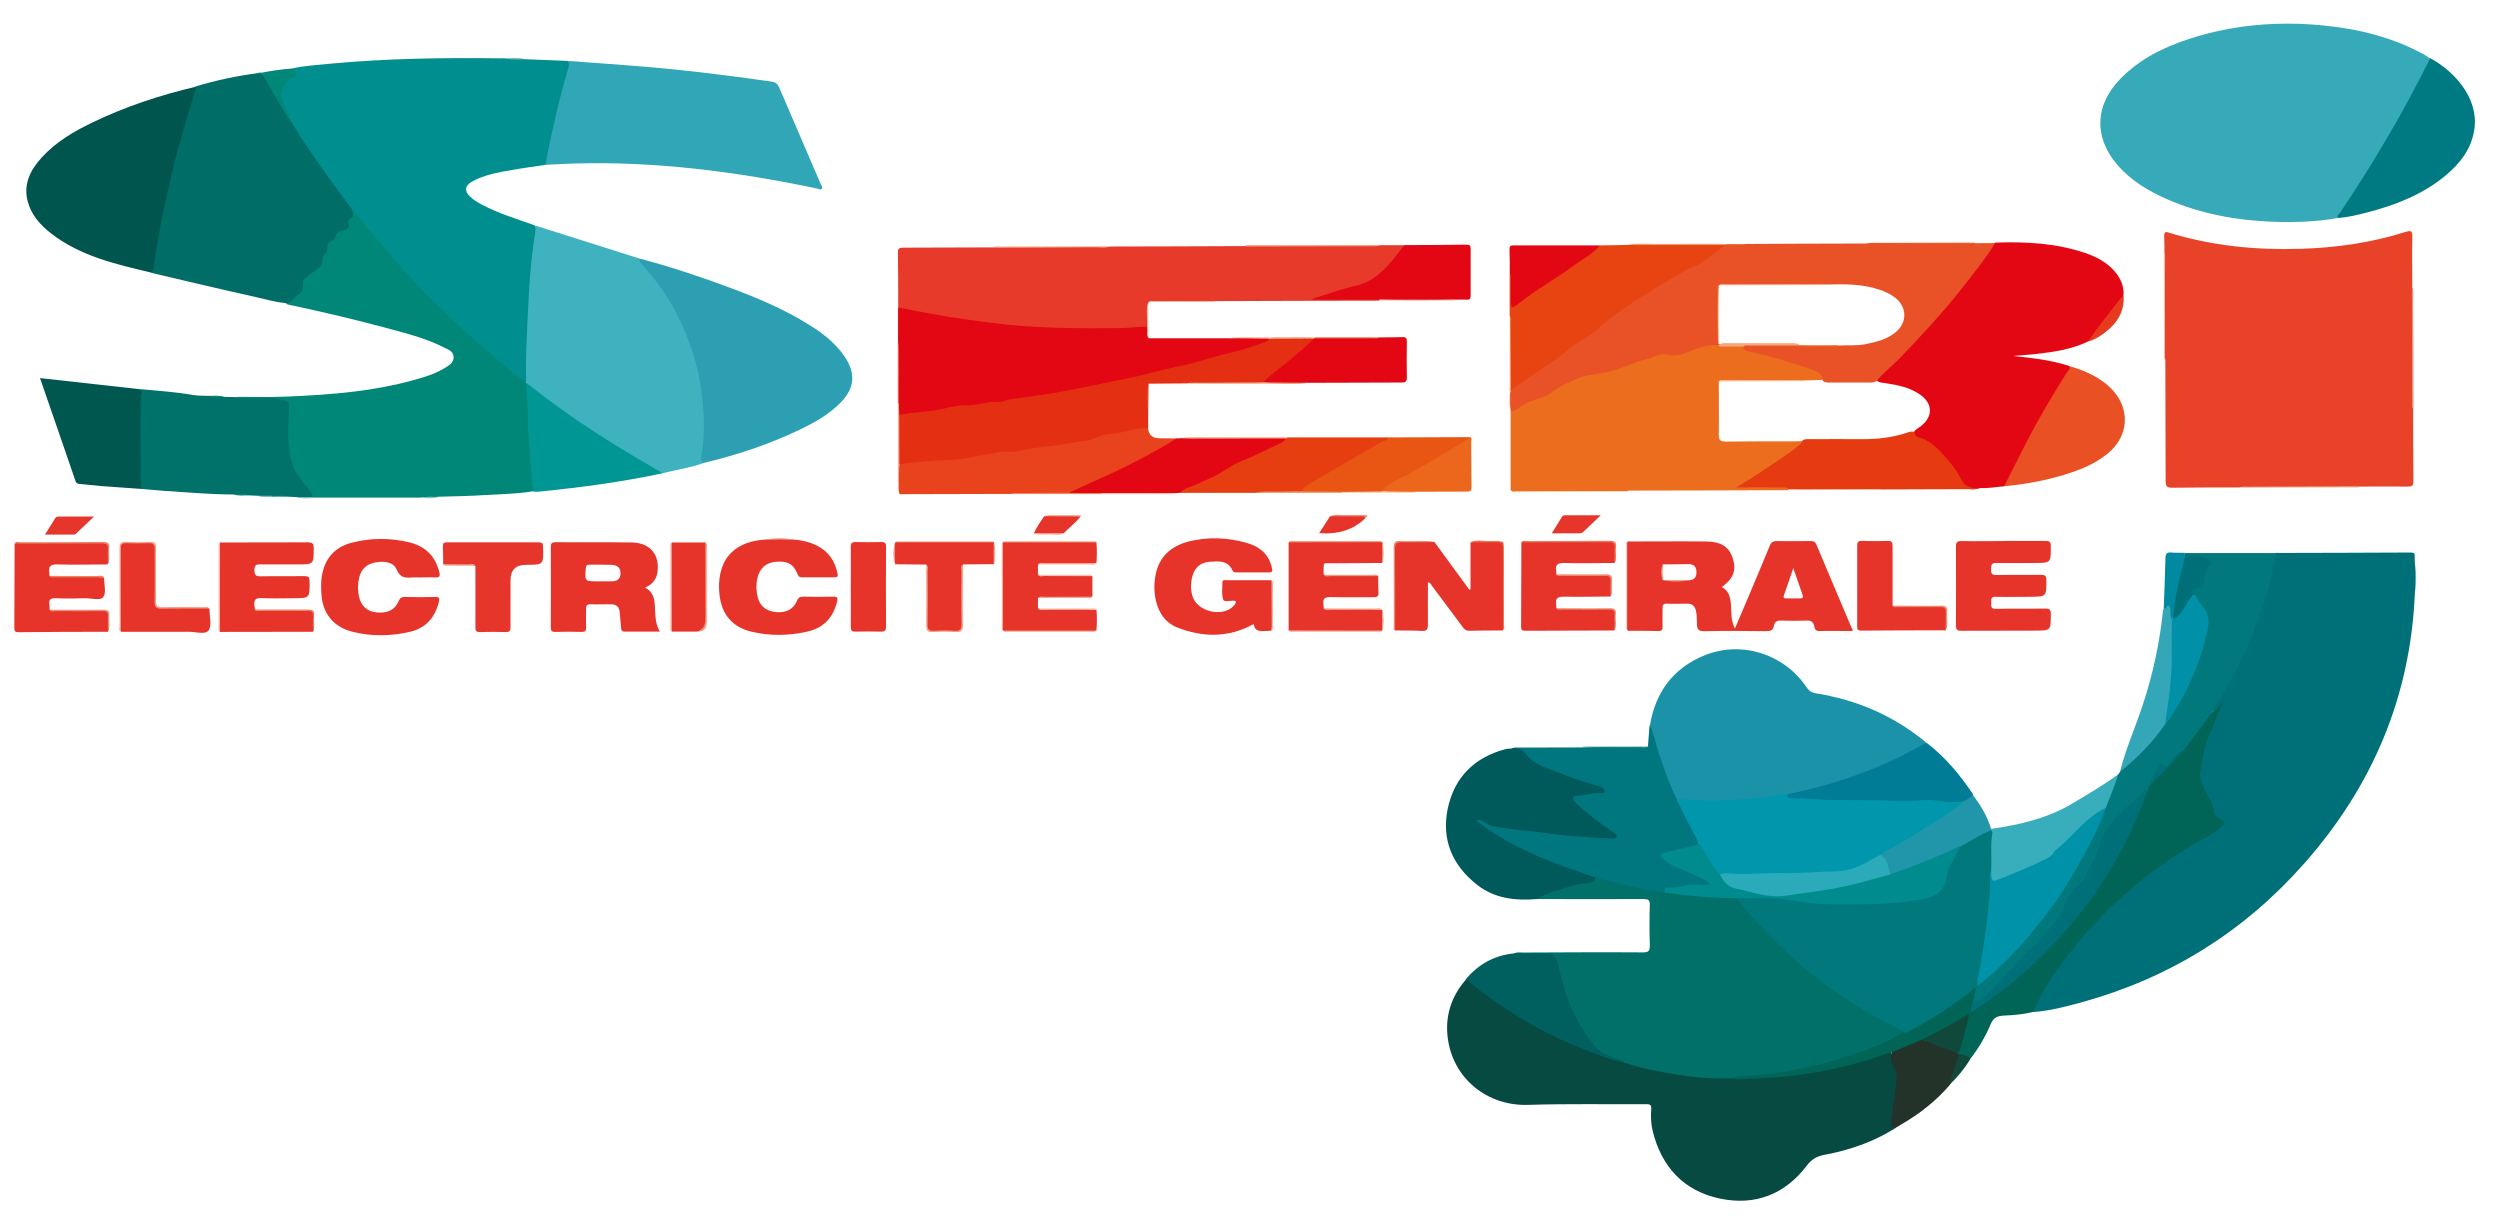 <?xml version="1.0" encoding="UTF-8"?>
<svg id="Calque_1" data-name="Calque 1" xmlns="http://www.w3.org/2000/svg" viewBox="0 0 174.43 85.41">
  <defs>
    <style>
      .cls-1 {
        fill: #f49c83;
      }

      .cls-2 {
        fill: #7abfc5;
      }

      .cls-3 {
        fill: #008777;
      }

      .cls-4 {
        fill: #e73a2a;
      }

      .cls-5 {
        fill: #f8c0ac;
      }

      .cls-6 {
        fill: #f7b79f;
      }

      .cls-7 {
        fill: #ef7a61;
      }

      .cls-8 {
        fill: #00777f;
      }

      .cls-9 {
        fill: #0089a0;
      }

      .cls-10 {
        fill: #f5a48c;
      }

      .cls-11 {
        fill: #064a42;
      }

      .cls-12 {
        fill: #ec671c;
      }

      .cls-13 {
        fill: #f9c5b2;
      }

      .cls-14 {
        fill: #77bac3;
      }

      .cls-15 {
        fill: #006060;
      }

      .cls-16 {
        fill: #007078;
      }

      .cls-17 {
        fill: #006456;
      }

      .cls-18 {
        fill: #00574f;
      }

      .cls-19 {
        fill: #f1886e;
      }

      .cls-20 {
        fill: #006d67;
      }

      .cls-21 {
        fill: #ef7d62;
      }

      .cls-22 {
        fill: #f6b09a;
      }

      .cls-23 {
        fill: #e52f12;
      }

      .cls-24 {
        fill: #38adbb;
      }

      .cls-25 {
        fill: #f5a890;
      }

      .cls-26 {
        fill: #009693;
      }

      .cls-27 {
        fill: #f6ad97;
      }

      .cls-28 {
        fill: #b2ced8;
      }

      .cls-29 {
        fill: #f9c1a3;
      }

      .cls-30 {
        fill: #0092a8;
      }

      .cls-31 {
        fill: #e74412;
      }

      .cls-32 {
        fill: #e8431c;
      }

      .cls-33 {
        fill: #00787c;
      }

      .cls-34 {
        fill: #f5a582;
      }

      .cls-35 {
        fill: #0097ac;
      }

      .cls-36 {
        fill: #f39461;
      }

      .cls-37 {
        fill: #3eb3bf;
      }

      .cls-38 {
        fill: #f6ac95;
      }

      .cls-39 {
        fill: #f6ae98;
      }

      .cls-40 {
        fill: #e63a11;
      }

      .cls-41 {
        fill: #00595b;
      }

      .cls-42 {
        fill: #f8bba0;
      }

      .cls-43 {
        fill: #e84329;
      }

      .cls-44 {
        fill: #e30613;
      }

      .cls-45 {
        fill: #e6342a;
      }

      .cls-46 {
        fill: #f39a80;
      }

      .cls-47 {
        fill: #f18860;
      }

      .cls-48 {
        fill: #eb5a46;
      }

      .cls-49 {
        fill: #f8bda0;
      }

      .cls-50 {
        fill: #f49d78;
      }

      .cls-51 {
        fill: #8cb4c3;
      }

      .cls-52 {
        fill: #007c97;
      }

      .cls-53 {
        fill: #007069;
      }

      .cls-54 {
        fill: #f9c2a6;
      }

      .cls-55 {
        fill: #f3957a;
      }

      .cls-56 {
        fill: #36aab9;
      }

      .cls-57 {
        fill: #f18d73;
      }

      .cls-58 {
        fill: #e95512;
      }

      .cls-59 {
        fill: #33a7b7;
      }

      .cls-60 {
        fill: #f6ab94;
      }

      .cls-61 {
        fill: #2ca0b2;
      }

      .cls-62 {
        fill: #fbd4ba;
      }

      .cls-63 {
        fill: #1c92a9;
      }

      .cls-64 {
        fill: #f3997f;
      }

      .cls-65 {
        fill: #f9c3b0;
      }

      .cls-66 {
        fill: #fac9b7;
      }

      .cls-67 {
        fill: #f49a71;
      }

      .cls-68 {
        fill: #008c8f;
      }

      .cls-69 {
        fill: #ee6f56;
      }

      .cls-70 {
        fill: #ed6d1e;
      }

      .cls-71 {
        fill: #00726a;
      }

      .cls-72 {
        fill: #f39a7f;
      }

      .cls-73 {
        fill: #eb5a33;
      }

      .cls-74 {
        fill: #007a82;
      }

      .cls-75 {
        fill: #e95124;
      }

      .cls-76 {
        fill: #ef795e;
      }

      .cls-77 {
        fill: #e6352b;
      }

      .cls-78 {
        fill: #faccb3;
      }

      .cls-79 {
        fill: #f3987d;
      }

      .cls-80 {
        fill: #fac9aa;
      }

      .cls-81 {
        fill: #0090a7;
      }

      .cls-82 {
        fill: #10483b;
      }

      .cls-83 {
        fill: #e73e11;
      }

      .cls-84 {
        fill: #e95226;
      }

      .cls-85 {
        fill: #f7b599;
      }

      .cls-86 {
        fill: #f5a88f;
      }

      .cls-87 {
        fill: #f8bc9d;
      }

      .cls-88 {
        fill: #e30713;
      }

      .cls-89 {
        fill: #e73b1f;
      }

      .cls-90 {
        fill: #f29379;
      }

      .cls-91 {
        fill: #2196ab;
      }

      .cls-92 {
        fill: #f5a991;
      }

      .cls-93 {
        fill: #31a6b6;
      }

      .cls-94 {
        fill: #233329;
      }

      .cls-95 {
        fill: #f18b71;
      }

      .cls-96 {
        fill: #f8b381;
      }

      .cls-97 {
        fill: #008e8e;
      }

      .cls-98 {
        fill: #f5a48b;
      }

      .cls-99 {
        fill: #ef8166;
      }

      .cls-100 {
        fill: #facbba;
      }

      .cls-101 {
        fill: #f1896f;
      }

      .cls-102 {
        fill: #f4a17b;
      }

      .cls-103 {
        fill: #f39980;
      }

      .cls-104 {
        fill: #2babb9;
      }

      .cls-105 {
        fill: #f8baa2;
      }

      .cls-106 {
        fill: #f49d70;
      }

      .cls-107 {
        fill: #79bcc2;
      }

      .cls-108 {
        fill: #f8bda8;
      }

      .cls-109 {
        fill: #f6ae95;
      }

      .cls-110 {
        fill: #7bbac2;
      }

      .cls-111 {
        fill: #f6a87b;
      }

      .cls-112 {
        fill: #00564e;
      }

      .cls-113 {
        fill: #f9c29e;
      }

      .cls-114 {
        fill: #ef8065;
      }
    </style>
  </defs>
  <path class="cls-43" d="m168.37,28.51c0,1.69,0,3.37.02,5.06,0,.29-.07.38-.37.38-1.11-.01-2.23,0-3.34,0-.16.06-.33.03-.49.03-2.49,0-4.97,0-7.46,0-.16,0-.33-.03-.49.03-1.55,0-3.11,0-4.66.02-.37,0-.48-.08-.48-.46,0-2.8-.01-5.61-.02-8.41-.07-.37-.03-.75-.03-1.13,0-1.94,0-3.88,0-5.83,0-.16.03-.33-.03-.49,0-.41,0-.81-.02-1.22,0-.24.02-.36.32-.26,3.01.93,6.1,1.23,9.24,1.13,2.48-.08,4.92-.43,7.29-1.18.41-.13.47-.03.46.36-.02,1.18,0,2.35,0,3.53.05.16.03.33.03.49,0,2.48,0,4.97,0,7.45,0,.16-.03.33.03.49Z"/>
  <path class="cls-97" d="m36.63,4.13c.99.04,1.99.08,2.98.12.23.12.2.32.15.51-.59,2.1-1.08,4.23-1.52,6.37-.03.13-.08.26-.17.37-.78.12-1.57.22-2.35.36-.83.14-1.66.29-2.43.63-.15.07-.3.14-.44.23-.4.27-.44.59-.11.94.26.28.59.46.92.64,1.11.58,2.3.95,3.47,1.36.07.02.13.06.2.09.15.16.13.36.11.56-.29,2.42-.47,4.85-.54,7.29-.03.98,0,1.96-.1,2.93-.17.38-.38.12-.53,0-.53-.4-1.04-.82-1.55-1.25-1.99-1.66-3.89-3.43-5.68-5.31-1.51-1.58-2.95-3.22-4.29-4.95-.08-.11-.17-.21-.27-.31-1.17-1.45-2.24-2.98-3.26-4.53-.36-.55-.8-1.06-1.03-1.69-.11-.44-.37-.82-.56-1.23-.29-.62-.07-1.47.52-1.8.32-.18.4-.37.22-.68.9-.2,1.81-.25,2.72-.34,3.95-.37,7.91-.42,11.87-.37.09,0,.18,0,.27,0,.46.09.92-.02,1.38.06Z"/>
  <path class="cls-56" d="m163.13,15.21c-1.52.27-3.06.32-4.6.26-2.51-.1-4.94-.54-7.26-1.54-1.34-.58-2.59-1.32-3.55-2.44-1.64-1.92-1.56-4.15.2-5.97,1.34-1.38,3-2.21,4.8-2.8,3.07-1,6.22-1.26,9.43-.94,2.47.25,4.84.84,7.03,2.05.13.07.25.17.37.25.07.2-.05.35-.13.51-1.46,2.92-3.09,5.75-4.87,8.5-.47.72-.9,1.46-1.43,2.14Z"/>
  <path class="cls-3" d="m24.57,14.65c.5.46.85,1.04,1.3,1.54.71.8,1.37,1.62,2.08,2.42,1.11,1.25,2.29,2.44,3.5,3.58,1.68,1.58,3.39,3.14,5.26,4.5.02.02.04.04.06.06.15.49.14,1.01.15,1.51.05,1.8.18,3.59.37,5.38.02.22.04.45-.13.64-1.1.19-2.21.19-3.32.26-1.09.08-2.19.08-3.29.12-.4.09-.8-.03-1.2.06-2.5,0-5,0-7.5,0-.04-.03-.08-.06-.12-.09-.27-.38-.54-.76-.85-1.11-.63-.73-.77-1.64-.89-2.56-.11-.81.03-1.62.01-2.43,0-.29-.08-.44-.36-.53-.24-.07-.47-.11-.71-.11-.62,0-1.24,0-1.85,0-.18,0-.4.06-.49-.2,1.15,0,2.29.03,3.44-.02,3.22-.13,6.42-.39,9.52-1.35.52-.16,1.02-.36,1.48-.64.29-.18.63-.37.62-.77-.01-.39-.37-.52-.66-.66-1.16-.59-2.4-.93-3.64-1.26-2.41-.66-4.85-1.23-7.29-1.75-.04,0-.07-.05-.11-.07.35-.19.57-.52.88-.76.18-.14.19-.33.19-.53,0-.26.09-.48.33-.6.39-.2.57-.62.95-.83.05-.03.11-.09.1-.15-.08-.48.25-.84.42-1.2.22-.44.51-.96,1.07-1.14.21-.07.32-.18.33-.42.01-.33.33-.56.36-.89Z"/>
  <path class="cls-44" d="m139.83,33.93c-.56.05-1.12.15-1.68.12-.03.01-.06.02-.09.03-.9.27-1.26-.38-1.58-.99-.35-.65-.89-1.12-1.33-1.69-.32-.41-.81-.6-1.29-.8-.19-.08-.41-.16-.33-.45.12-.21.34-.29.51-.43.82-.65.82-1.53-.02-2.15-.74-.54-1.62-.71-2.5-.84-.19-.03-.39-.02-.55-.16-.11-.24.1-.35.22-.48.53-.6,1.14-1.11,1.7-1.68,2.19-2.22,4.16-4.61,5.97-7.13.1-.14.19-.27.34-.35,2.13-.08,4.24.03,6.28.72.83.28,1.6.69,2.16,1.4.36.46.57.98.52,1.58-.22.49-.61.86-.93,1.27-.5.64-.92,1.34-1.51,1.91-1.16.57-2.43.75-3.69.89-.49.06-.98.08-1.58.14,1.4.14,2.68.29,3.91.69.26.2.03.35-.06.5-.58.97-1.19,1.92-1.75,2.9-.85,1.47-1.58,3.01-2.35,4.52-.09.18-.15.4-.38.48Z"/>
  <path class="cls-4" d="m77.42,17.2c3.13,0,6.27-.02,9.4-.03.16-.06.33-.03.49-.03,2.82,0,5.64,0,8.46,0,.16,0,.33.03.49-.03.57,0,1.14,0,1.72,0,.03.17-.06.29-.15.41-.5.6-1,1.21-1.55,1.77-.16.16-.35.28-.57.37-1.12.45-2.29.76-3.45,1.11-.18.06-.38.05-.47.06,1.32-.11,2.74-.04,4.17-.04.09,0,.18.02.26.07.05.03.06.08.02.12-3.8,0-7.6.02-11.39.03-1.4.07-2.79.01-4.19.03-.18,0-.36-.04-.53.04h0c-.11.58.02,1.16-.07,1.74-.57.23-1.19.18-1.78.2-1.54.05-3.08.07-4.61,0-3.56-.16-7.09-.57-10.56-1.37-.16-.04-.32-.07-.44-.2,0-1.28,0-2.56-.02-3.84,0-.32.14-.32.38-.33,2.08,0,4.16-.01,6.24-.02.24-.06.48-.03.72-.03,2.32,0,4.64,0,6.96,0,.16,0,.33.03.49-.03Z"/>
  <path class="cls-20" d="m24.57,14.65c.07.24.14.47-.15.62-.11.06-.15.16-.11.27.14.39-.16.49-.41.54-.25.05-.41.15-.48.4-.04.15-.15.26-.29.33-.21.11-.3.28-.29.51,0,.17-.07.32-.19.44-.05.05-.15.11-.14.16.08.85-.71,1-1.14,1.43-.14.13-.27.25-.24.45.05.37-.07.62-.4.82-.27.16-.37.57-.78.53-.78-.07-1.54-.3-2.3-.47-2.36-.52-4.72-1.09-7.08-1.64-.03,0-.04-.04-.07-.06.64-4.2,1.59-8.32,2.88-12.37.07-.21.12-.44.31-.59,1.39-.42,2.81-.72,4.25-.91.26-.1.46-.03.61.22.6,1.04,1.22,2.06,1.76,3.13.86,1.48,1.85,2.86,2.85,4.25.46.64.94,1.27,1.41,1.91Z"/>
  <path class="cls-37" d="m36.72,26.7c-.07-1.61.04-3.22.11-4.83.08-1.88.21-3.77.51-5.63.03-.16,0-.33.01-.5,2.48.78,4.96,1.57,7.43,2.35.07.28.26.47.44.68,2.22,2.6,3.48,5.62,3.93,9,.2,1.52.07,3.04-.1,4.55-.92.32-1.89.47-2.83.7-.63-.15-1.14-.55-1.68-.86-2.55-1.49-5.01-3.12-7.35-4.93-.19-.15-.38-.3-.48-.53h0Z"/>
  <path class="cls-93" d="m38.08,11.49c.14-1.1.43-2.17.66-3.25.26-1.2.59-2.38.93-3.56.05-.16.04-.29-.06-.43,1.52.11,3.04.22,4.55.34,3.25.25,6.48.64,9.71,1.11.25.04.39.16.49.39.97,2.26,1.94,4.51,2.91,6.77.04.1.17.22.06.32-.1.09-.23,0-.34-.03-5.6-1.17-11.24-1.91-16.97-1.74-.65.02-1.3.06-1.94.09Z"/>
  <path class="cls-61" d="m49.05,32.32c-.18-.18-.12-.4-.09-.6.25-1.59.17-3.16-.07-4.75-.25-1.64-.77-3.19-1.48-4.67-.6-1.26-1.38-2.43-2.31-3.49-.15-.17-.29-.35-.43-.52-.11-.14-.02-.18.11-.21,2.12.57,4.21,1.27,6.27,2.04,1.82.68,3.61,1.44,5.27,2.46.74.45,1.44.94,2.03,1.58.21.22.4.45.57.7.82,1.22.72,2.25-.32,3.28-.8.8-1.77,1.34-2.78,1.83-2.17,1.04-4.43,1.79-6.77,2.34Z"/>
  <path class="cls-44" d="m62.65,21.45c.82.16,1.64.32,2.47.47,1.41.26,2.83.45,4.26.63,2.93.37,5.88.37,8.82.34.61,0,1.23-.12,1.84-.09.12.26-.05.55.1.8,1.9,0,3.8,0,5.69,0,.88-.06,1.77-.01,2.65-.03.24.13.08.24-.03.33-.12.1-.26.15-.41.19-1.91.57-3.81,1.15-5.76,1.59-1.27.28-2.52.63-3.79.87-1.1.21-2.19.42-3.28.67-1.03.23-2.07.41-3.11.55-1.34.18-2.67.49-4.01.62-1.62.16-3.21.51-4.83.61-.19.01-.39.11-.56-.07-.02-.27,0-.55-.01-.82-.02-1.41.04-2.82-.03-4.23,0-.81,0-1.63,0-2.44Z"/>
  <path class="cls-112" d="m13.7,6.05c-.58,1.94-1.19,3.88-1.66,5.85-.53,2.25-1.02,4.5-1.33,6.79-.02.15-.06.26-.2.32-2.44-.58-4.88-1.13-6.93-2.71-.76-.59-1.4-1.3-1.65-2.26-.31-1.2.19-2.18.97-3.04.99-1.09,2.23-1.82,3.54-2.45,2.32-1.12,4.75-1.92,7.26-2.51Z"/>
  <path class="cls-23" d="m62.73,28.96c.96-.23,1.96-.19,2.93-.41.58-.13,1.21-.29,1.79-.27.78.03,1.49-.33,2.26-.23.26.03.47-.16.74-.19,1.36-.18,2.72-.36,4.06-.62,1.53-.29,3.05-.62,4.57-.93,1.03-.21,2.04-.53,3.06-.73,1.39-.27,2.72-.76,4.09-1.07.69-.15,1.35-.42,2.02-.64.13-.04.27-.08.29-.25.41-.13.83-.04,1.25-.06.56-.02,1.11,0,1.67,0,.39.06.13.25.05.35-.3.36-.68.64-1.03.93-.69.58-1.38,1.16-2.1,1.69-.13.1-.26.2-.44.19-1.55,0-3.1,0-4.65,0-.15,0-.3-.03-.45.03-.9,0-1.8.01-2.7.02-.11.63-.06,1.26-.03,1.9,0,.39,0,.78,0,1.18-.69.21-1.38.4-2.1.48-.36.04-.73.06-1.07.18-1.27.47-2.61.56-3.93.75-.59.09-1.19.15-1.78.29-.33.08-.68.09-1.03.09-.74,0-1.47.11-2.17.32-.68.2-1.37.22-2.06.24-.95.03-1.88.26-2.84.23-.16,0-.34.09-.45-.11,0-1.02,0-2.03,0-3.05,0-.12-.04-.24.05-.34Z"/>
  <path class="cls-71" d="m16.6,27.71c.17.14.38.06.57.08.9.08,1.82-.16,2.72.17.22.08.29.1.28.37-.06,1.41-.19,2.83.29,4.22.21.61.67,1.02,1.03,1.51.14.2.26.4.37.62-.39.07-.79.05-1.18,0l-.72-.03c-.34-.07-.68-.02-1.03-.03-.32-.02-.65.03-.97-.03-.21-.01-.42-.02-.63-.03-.34-.09-.69.02-1.03-.06-1.61,0-3.21-.15-4.82-.25-.56-.04-1.11-.09-1.67-.14-.14-.23-.14-.49-.14-.75,0-1.75,0-3.5,0-5.25,0-.33,0-.67.23-.95,1.19.11,2.38.19,3.56.4.41.07.83.04,1.25.06.3.09.62-.03.92.07.33,0,.65.02.98.02Z"/>
  <path class="cls-31" d="m120.44,17.1c-.02.05-.03.13-.07.16-.81.45-1.39,1.21-2.3,1.54-.95.34-1.75.99-2.63,1.47-1.26.7-2.48,1.5-3.55,2.46-.89.8-1.94,1.35-2.83,2.13-.83.72-1.81,1.28-2.75,1.88-.3.19-.52.51-.89.6-.13-.13-.06-.29-.06-.43,0-1.48,0-2.95,0-4.43,0-.16.03-.33-.03-.49,0-.96,0-1.93,0-2.89.24.07.18.28.18.45.01.47,0,.93,0,1.4,0,.31.12.36.35.17,1.08-.92,2.35-1.56,3.49-2.42.74-.56,1.54-1.04,2.3-1.58.63,0,1.26-.02,1.9-.03.8-.06,1.59-.02,2.39-.03,1.36,0,2.71,0,4.07,0,.15,0,.3-.04.44.05Z"/>
  <path class="cls-32" d="m62.74,32.4c.77-.14,1.54-.17,2.32-.25.85-.08,1.72-.02,2.55-.22.69-.17,1.4-.2,2.07-.39.39-.11.76.06,1.15-.03.84-.18,1.7-.32,2.56-.4.81-.07,1.59-.28,2.39-.36.54-.05,1.03-.45,1.59-.46.94-.02,1.8-.47,2.74-.43q.04.72.79.72c.41,0,.81,0,1.22.01-.02.26-.26.31-.43.41-1.97,1.13-3.99,2.16-6.09,3.04-.37.16-.73.36-1.15.39-1.28.02-2.56-.04-3.84.03-2.52,0-5.04.01-7.56.02-.13,0-.33.08-.33-.18-.02-.64-.1-1.28.04-1.91Z"/>
  <path class="cls-74" d="m163.13,15.21c-.1-.18.08-.27.15-.38,2.32-3.46,4.43-7.03,6.28-10.77,1.59.85,3.37,2.7,3.09,4.89-.18,1.4-.98,2.43-2.02,3.3-1.61,1.33-3.51,2.07-5.5,2.58-.65.17-1.31.33-1.99.38Z"/>
  <path class="cls-40" d="m124.81,34.14h-3.91c1.62-1.11,3.26-2.16,4.8-3.34.17-.2.41-.16.63-.16,1.19,0,2.38-.01,3.57,0,1.08.01,2.13-.11,3.16-.45.17-.06.34-.13.52-.03,0,.4.38.35.58.44.52.24.93.58,1.32,1.01.5.54,1,1.11,1.31,1.75.31.64.76.73,1.35.69-.32.12-.66.07-.98.08-1.98.01-3.96.02-5.93.02-1.33.06-2.65.02-3.98.02-.81,0-1.63.04-2.44-.03Z"/>
  <path class="cls-18" d="m9.89,27.17c-.18,2.06-.04,4.13-.09,6.2,0,.25.15.49,0,.74-.93-.07-1.86-.13-2.79-.2-.46-.04-.93-.1-1.39-.14-.16-.01-.28-.01-.35-.2-.81-2.37-1.63-4.74-2.48-7.19,2.41.27,4.75.53,7.09.79Z"/>
  <path class="cls-75" d="m139.83,33.93c.52-1.02,1.03-2.04,1.55-3.06.86-1.67,1.82-3.28,2.82-4.87.08-.13.29-.25.17-.46,1.05.3,2.04.73,2.85,1.49,1.45,1.39,1.37,3.38-.19,4.64-.98.79-2.14,1.21-3.33,1.55-1.26.36-2.55.58-3.86.71Z"/>
  <path class="cls-45" d="m88.73,44c-.1,0-.21.01-.31.02-.43.03-.87.08-.95-.48-1.78.98-3.58.94-5.38.22-.78-.32-1.23-.99-1.43-1.81-.14-.58-.15-1.17-.05-1.75.23-1.35,1.09-2.11,2.37-2.43,1.31-.32,2.64-.27,3.94.09.93.25,1.62.78,1.83,1.79.05.22.01.29-.22.29-.75-.01-1.51,0-2.26,0-.12,0-.21,0-.28-.15-.34-.72-.99-.63-1.61-.59-.58.04-.99.37-1.16.92-.15.48-.17.98-.02,1.47.3,1.05,2.02,1.5,2.81.74.11-.1.22-.21.22-.37-.03-.02-.05-.04-.08-.04-.28-.04-.73.12-.8-.08-.13-.36-.06-.8-.06-1.2,0-.22.18-.16.3-.16,1.04,0,2.08,0,3.12,0,.12.29.05.59.05.88,0,.88.06,1.76-.04,2.64Z"/>
  <path class="cls-45" d="m104.86,43.99c-.78,0-1.57,0-2.35.02-.24,0-.35-.11-.47-.28-.69-.93-1.38-1.86-2.08-2.79-.08-.11-.13-.27-.33-.32,0,.99-.01,1.96,0,2.94,0,.34-.06.48-.44.46-.62-.04-1.24-.02-1.85-.03-.07-.09-.05-.2-.05-.31,0-1.83,0-3.67,0-5.5,0-.31.08-.42.4-.4.79.03,1.59-.02,2.39.03.81,1.11,1.62,2.22,2.43,3.33.03,0,.06,0,.09-.01v-3.29c.69-.11,1.38-.02,2.07-.05.26-.01.23.17.23.34,0,1.02.01,2.05,0,3.07-.01.93.06,1.86-.04,2.79Z"/>
  <path class="cls-45" d="m55.3,37.64c.59.04,1.16.16,1.7.43.8.4,1.25,1.06,1.43,1.92.04.17.05.29-.19.29-.77,0-1.54,0-2.31,0-.17,0-.22-.07-.28-.22-.3-.72-.7-.94-1.54-.86-.68.06-1.11.46-1.27,1.15-.1.45-.08.9.03,1.34.16.61.61.96,1.29,1.02.68.06,1.2-.2,1.44-.78.1-.23.21-.31.46-.3.68.02,1.36.02,2.04,0,.28,0,.39.02.3.36-.28,1.13-.96,1.83-2.08,2.08-1.28.29-2.58.31-3.86.01-1.36-.31-2.11-1.21-2.26-2.59-.06-.5-.04-1,.06-1.48.3-1.39,1.31-2.19,2.94-2.35.09,0,.18-.01.27-.02.61-.04,1.22-.05,1.83,0Z"/>
  <path class="cls-45" d="m29.26,40.29c-.18,0-.36-.01-.54,0-.47.05-.81,0-1.04-.54-.24-.56-.86-.6-1.42-.52-.63.09-1.05.44-1.2,1.07-.11.46-.11.93,0,1.39.16.62.59.98,1.22,1.04.75.07,1.27-.17,1.53-.78.1-.24.22-.31.47-.3.69.02,1.39.02,2.08,0,.28,0,.32.08.26.34-.27,1.11-.92,1.85-2.05,2.1-1.31.3-2.64.32-3.94,0-1.37-.33-2.15-1.3-2.21-2.72-.02-.38-.03-.76.03-1.13.18-1.24.89-2.07,2.11-2.38,1.33-.34,2.69-.34,4.03-.01,1.08.27,1.78.95,2.06,2.06.08.31,0,.4-.31.38-.35-.02-.69,0-1.04,0Z"/>
  <path class="cls-26" d="m36.72,26.7c2.4,1.93,4.96,3.63,7.61,5.2.63.37,1.27.74,1.9,1.12-2.84.61-5.71.99-8.6,1.28-.15.02-.3,0-.45,0-.12-1.49-.23-2.97-.35-4.46,0-.04-.01-.09,0-.13.07-1.01-.13-2-.09-3.01Z"/>
  <path class="cls-45" d="m139.8,37.74c.97,0,1.93,0,2.9,0,.28,0,.39.05.39.37,0,1.17.02,1.17-1.17,1.17-.88,0-1.75.02-2.63,0-.37-.01-.36.17-.37.43-.01.3.05.42.39.41,1.03-.02,2.05,0,3.08-.01.28,0,.39.05.39.36,0,1.16.02,1.16-1.13,1.17-.8,0-1.6.02-2.4,0-.38-.01-.31.21-.32.43,0,.24-.03.42.33.41,1.15-.03,2.29,0,3.44-.02.28,0,.39.06.39.37,0,1.17.02,1.17-1.17,1.17-1.69,0-3.38,0-5.07.01-.29,0-.38-.07-.38-.37.01-1.84.01-3.68,0-5.52,0-.3.09-.37.38-.37.98.02,1.96,0,2.94,0Z"/>
  <path class="cls-45" d="m15.35,37.85c2.04,0,4.07,0,6.11-.01.34,0,.43.08.43.42-.01,1.12,0,1.12-1.12,1.12-.84,0-1.69,0-2.53,0-.29,0-.49-.03-.49.4,0,.43.19.44.51.43,1-.02,1.99,0,2.99-.01.28,0,.35.08.35.36.01,1.18.02,1.18-1.15,1.18-.72,0-1.45.03-2.17-.01-.46-.03-.59.13-.52.55.02.09.01.18.02.27.23.11.47.05.71.05.99,0,1.99.02,2.98,0,.37-.01.48.12.44.46-.04.34.06.69-.06,1.02-2.17,0-4.34,0-6.5.01-.07-.07-.05-.17-.05-.26,0-1.91,0-3.82,0-5.72,0-.09-.02-.18.06-.25Z"/>
  <path class="cls-45" d="m7.53,44.08c-2.08,0-4.17.01-6.25.03-.22,0-.28-.08-.28-.29.01-1.96.01-3.92.02-5.88.11-.08.23-.05.35-.05,1.93,0,3.85,0,5.78,0,.32,0,.48.06.43.42-.05.35.06.72-.06,1.07-1.17,0-2.34.04-3.51,0-.48-.01-.64.13-.57.59.01.07,0,.15.01.22.26.11.53.04.8.05,1,.03,2-.05,3.01.05,0,.46.17,1.05-.05,1.36-.21.29-.84.08-1.29.09-.66.02-1.33.03-1.99,0-.39-.02-.56.08-.48.49.02.1,0,.21.01.31.13.11.29.06.44.06,1.1,0,2.2.01,3.3,0,.29,0,.42.07.38.37-.04.37.06.75-.05,1.12Z"/>
  <path class="cls-45" d="m76.22,40.2c0,.48,0,.95,0,1.43-.32.11-.65.04-.98.05-.94.04-1.88-.06-2.82.05,0,.24,0,.48,0,.72.35.11.71.04,1.07.05,1,.03,2.01-.05,3.01.04.05.49.04.97,0,1.46-.16.07-.33.03-.49.03-1.85,0-3.7,0-5.55,0-.16,0-.33.04-.49-.04h0c-.07-.13-.04-.27-.04-.4,0-1.79,0-3.58,0-5.36,0-.13-.04-.27.05-.39h0c.08-.06.17-.05.26-.05,2,0,4,0,6,0,.09,0,.18-.01.26.04.04.48.04.97,0,1.45-.88.1-1.77.01-2.65.05-.48.02-.96-.06-1.43.05,0,.24,0,.48,0,.72.76.11,1.52.01,2.28.05.51.02,1.01-.07,1.52.05Z"/>
  <path class="cls-45" d="m112.65,43.99c-2.07,0-4.14.01-6.2.02-.21,0-.33-.02-.32-.29.01-1.96.02-3.92.02-5.88.11-.08.23-.05.35-.05,1.93,0,3.85,0,5.78,0,.32,0,.48.06.43.42-.05.35.06.72-.05,1.07-1.17,0-2.34.04-3.51,0-.48-.01-.65.13-.57.58.01.07,0,.15.01.22.15.12.32.06.48.06.99,0,1.99.01,2.98,0,.28,0,.42.06.39.37-.04.37.06.75-.06,1.11-1.08,0-2.15.04-3.23.01-.47-.01-.65.12-.57.58.01.07,0,.15,0,.22.13.11.29.06.43.06,1.1,0,2.2.01,3.3,0,.29,0,.42.07.38.38-.04.37.05.75-.05,1.12Z"/>
  <path class="cls-45" d="m96.16,40.2c0,.38,0,.75.02,1.13.02.3-.11.34-.37.34-.98-.01-1.96.02-2.93-.01-.42-.01-.62.08-.54.53.02.09.01.18.02.27.2.11.41.05.62.05,1.15.03,2.31-.04,3.46.04h0c.05.49.07.97,0,1.46h0c-.1.06-.2.04-.31.04-1.96,0-3.91,0-5.87,0-.12,0-.24.03-.35-.05,0-2.05,0-4.1,0-6.15.09-.07.2-.05.31-.05,1.99,0,3.97,0,5.96,0,.09,0,.18-.01.27.03h0c.05.49.08.97-.01,1.45-1.17,0-2.34.01-3.51.02-.64,0-.57-.11-.58.57,0,.07,0,.15.01.22.35.12.71.03,1.07.05.91.04,1.82-.06,2.73.05Z"/>
  <path class="cls-83" d="m89.83,30.52c2.35,0,4.7,0,7.05,0,.03.22-.13.29-.28.36-1.39.63-2.58,1.6-3.95,2.26-.61.29-1.2.63-1.7,1.11-.08.08-.18.11-.29.11-1.04.02-2.08-.04-3.12.03-1.72,0-3.44,0-5.16,0-.01-.27.2-.35.39-.42.66-.25,1.34-.49,1.93-.88,1.18-.76,2.51-1.21,3.74-1.88.4-.22.84-.33,1.21-.61.06-.03.12-.05.18-.08Z"/>
  <path class="cls-44" d="m89.72,30.59c-.07.17-.21.25-.36.32-.91.42-1.8.9-2.74,1.26-.76.29-1.34.84-2.09,1.15-.55.23-1.08.51-1.65.71-.2.07-.39.16-.5.35-.09,0-.18.02-.27.02-.96.07-1.93.02-2.89.03-.78,0-1.57,0-2.35,0-.76-.03-1.52.07-2.28-.05.83-.38,1.66-.77,2.49-1.14,1.73-.78,3.41-1.66,5.02-2.65.12,0,.24-.02.36-.02.57-.06,1.14-.02,1.71-.03,1.68,0,3.37,0,5.05,0,.16,0,.33-.04.49.04Z"/>
  <path class="cls-44" d="m96.27,20.91h-4.7s0-.04,0-.06c1-.31,1.99-.67,3.01-.91,1.22-.28,2.01-1.07,2.74-1.99.22-.28.45-.57.67-.85,1.45,0,2.89-.01,4.34-.03.22,0,.28.08.28.29,0,1.09,0,2.17,0,3.26,0,.21-.05.3-.27.29-.27-.02-.54,0-.81,0-1.75.04-3.5.05-5.24,0Z"/>
  <path class="cls-44" d="m88.1,26.68c.68-.65,1.48-1.18,2.18-1.81.46-.41.98-.75,1.35-1.25.05-.04.1-.05.16-.05,1.34,0,2.68,0,4.02,0,.15,0,.3.03.45-.03.53,0,1.05,0,1.58-.02.26-.01.33.08.32.33-.01.83-.02,1.65,0,2.48,0,.32-.11.36-.39.36-2.17,0-4.33.01-6.5.02-1.06.03-2.12.09-3.18-.03Z"/>
  <path class="cls-77" d="m30.92,39.37c0-.41,0-.81-.02-1.22-.01-.23.05-.32.3-.31,2.13,0,4.25,0,6.38,0,.23,0,.31.06.31.3.04,1.27.05,1.27-1.2,1.27q-1.07,0-1.07,1.08c0,1.09,0,2.17,0,3.26,0,.28-.08.36-.35.35-.59-.02-1.18-.02-1.76,0-.29.01-.35-.09-.34-.36,0-1.42,0-2.83,0-4.25-.46-.13-.94-.02-1.41-.06-.28-.02-.56.06-.83-.05Z"/>
  <path class="cls-58" d="m90.81,34.29c.11-.25.33-.4.54-.52,1.64-.97,3.29-1.92,4.94-2.88.2-.12.48-.12.59-.37,1.87,0,3.75-.01,5.62-.02.03.26-.18.33-.34.42-1.49.89-2.94,1.84-4.51,2.59-.37.18-.69.42-1.02.67-.11.08-.2.19-.35.18-.89,0-1.78,0-2.68,0-.79,0-1.58,0-2.37,0-.14,0-.3.05-.43-.05Z"/>
  <path class="cls-45" d="m64.61,39.39c-.72,0-1.43-.02-2.15-.02-.09-.51-.08-1.02,0-1.53h0c.1-.07.21-.05.31-.05,2.09,0,4.18,0,6.27,0,.1,0,.21-.02.31.04h0c.07.52.08,1.03,0,1.53-.72,0-1.43.02-2.15.02-.12.13-.06.29-.06.43,0,1.25-.02,2.51,0,3.76,0,.39-.11.49-.48.47-.5-.03-1-.03-1.49,0-.37.02-.49-.08-.48-.46.02-1.25.01-2.5,0-3.76,0-.14.06-.3-.06-.43Z"/>
  <path class="cls-45" d="m135.75,43.98c-1.96,0-3.92,0-5.88.02-.25,0-.3-.09-.29-.32,0-1.87,0-3.73,0-5.6,0-.24.05-.35.32-.34.6.02,1.21.02,1.81,0,.3-.01.34.12.34.37,0,1.39,0,2.77,0,4.16.32.11.65.05.98.05.81.01,1.63.01,2.44,0,.24,0,.36.06.34.32-.04.45.06.9-.05,1.34Z"/>
  <path class="cls-45" d="m14.6,42.46s.02.06.02.09c0,.49.17,1.12-.07,1.44-.23.31-.9.09-1.37.09-1.58,0-3.16,0-4.73,0-.08-.11-.05-.23-.05-.35,0-1.81,0-3.62,0-5.43,0-.34.09-.45.43-.43.56.03,1.12.02,1.67,0,.29-.01.36.09.36.36-.01,1.25,0,2.5-.01,3.75,0,.34.09.44.43.43.96-.02,1.93-.01,2.9,0,.15,0,.3-.04.44.05Z"/>
  <path class="cls-45" d="m59.36,40.93c0-.92.01-1.84,0-2.76,0-.28.08-.36.35-.35.59.02,1.18.01,1.76,0,.23,0,.35.03.35.31-.01,1.87-.01,3.73,0,5.6,0,.26-.08.34-.33.34-.6-.01-1.21-.02-1.81,0-.28,0-.32-.1-.32-.34.01-.93,0-1.87,0-2.8h0Z"/>
  <path class="cls-45" d="m48.58,44.07c-.56,0-1.13,0-1.69,0-.09-.07-.06-.16-.06-.25,0-1.9,0-3.81,0-5.71,0-.09-.02-.18.05-.26.78,0,1.56,0,2.34,0,.1.15.05.32.05.48,0,1.72,0,3.43,0,5.15q0,.53-.55.56s-.09.02-.13.03Z"/>
  <path class="cls-88" d="m111.65,17.11c-.54.64-1.3,1-1.95,1.49-1.2.89-2.53,1.6-3.69,2.55-.08.07-.18.11-.26.18-.25.19-.34.1-.34-.18,0-.54,0-1.08,0-1.62,0-.15.05-.3-.07-.43,0-.57,0-1.14-.02-1.71,0-.23.08-.27.29-.27,2.02,0,4.04,0,6.05,0Z"/>
  <path class="cls-12" d="m96.43,34.29c.28-.46.76-.67,1.2-.89,1.57-.77,3.03-1.73,4.53-2.62.12-.07.28-.12.34-.29.23,0,.15.19.15.3.01,1.07,0,2.14.02,3.21,0,.3-.15.3-.36.3-1.15,0-2.29,0-3.44.01-.82.03-1.64.09-2.45-.03Z"/>
  <path class="cls-77" d="m111.69,35.95c-.47.44-.85.8-1.22,1.16-.07.06-.14.1-.24.1-.63,0-1.26,0-1.96,0,.26-.42.49-.79.71-1.15.08-.13.2-.11.32-.11.75,0,1.51,0,2.39,0Z"/>
  <path class="cls-77" d="m3.14,37.3c.26-.43.48-.78.7-1.13.06-.1.15-.13.27-.13.78,0,1.56,0,2.45,0-.47.44-.87.82-1.26,1.2-.09.08-.2.06-.3.06-.59,0-1.17,0-1.86,0Z"/>
  <path class="cls-3" d="m20.31,8.5c-.7-.96-1.23-2.02-1.83-3.05-.14-.23-.29-.33-.54-.31.81-.18,1.62-.3,2.45-.36.38.26.39.47.01.68-.76.43-.96,1.11-.58,1.89.18.38.45.71.49,1.15Z"/>
  <path class="cls-45" d="m75.4,36.03c-.34.44-.79.77-1.18,1.17-.69.09-1.39.07-2.08,0,.19-.43.46-.81.72-1.19.85-.05,1.69-.07,2.54.01Z"/>
  <path class="cls-45" d="m95.27,36.13s-.02.03-.03.04q-1.19,1.18-3.2,1.03c.27-.41.51-.79.76-1.18.78-.08,1.56-.02,2.34-.03.09,0,.14.05.13.14Z"/>
  <path class="cls-89" d="m145.73,23.81c.47-.8,1.07-1.5,1.64-2.23.25-.33.47-.69.8-.95.07,1.11-.45,1.92-1.3,2.57-.35.26-.71.5-1.14.62Z"/>
  <path class="cls-1" d="m14.6,42.46c-1.1,0-2.2-.01-3.3.01-.39,0-.52-.08-.52-.5.03-1.22,0-2.44.01-3.66,0-.31-.09-.42-.41-.41-.53.02-1.06.02-1.58,0-.3-.01-.38.1-.38.39.01,1.93.01,3.85.02,5.78-.17-.1-.09-.27-.09-.41,0-1.79,0-3.59-.01-5.38,0-.34.06-.49.44-.47.57.03,1.15.02,1.72,0,.31-.01.38.11.38.39-.01,1.24.01,2.47,0,3.71,0,.35.09.47.45.46.95-.03,1.9-.01,2.85,0,.14,0,.31-.07.42.08Z"/>
  <path class="cls-46" d="m64.61,39.39c.19.11.1.3.1.45,0,1.23.01,2.47,0,3.7,0,.33.06.49.44.47.49-.03.99-.03,1.49,0,.33.02.44-.08.44-.42-.02-1.25-.01-2.5,0-3.75,0-.15-.09-.34.1-.44,0,1.4-.03,2.8,0,4.2,0,.4-.1.53-.51.5-.53-.03-1.06-.03-1.58,0-.36.02-.47-.09-.46-.46.01-1.42,0-2.83,0-4.25Z"/>
  <path class="cls-50" d="m96.26,17.11c-.09.07-.2.07-.3.07-2.99,0-5.97.02-8.96.02-.06,0-.12-.02-.18-.02.1-.02.2-.05.31-.05,2.97-.01,5.94-.02,8.91-.03.07,0,.15.01.22.02Z"/>
  <path class="cls-101" d="m100.08,37.82c-.75,0-1.51.03-2.26.01-.36,0-.49.08-.49.47.02,1.9.01,3.8.01,5.7-.16-.09-.09-.24-.09-.37,0-1.81,0-3.62-.01-5.43,0-.36.1-.48.46-.45.79.06,1.59-.08,2.38.07Z"/>
  <path class="cls-69" d="m104.86,43.99c0-1.92,0-3.83,0-5.75,0-.31-.08-.43-.41-.41-.62.02-1.24,0-1.86,0,.43-.2.88-.07,1.31-.08,1.03-.02,1.03,0,1.03,1.03,0,1.58,0,3.17,0,4.75,0,.15.1.33-.09.45Z"/>
  <path class="cls-90" d="m168.37,28.51c-.07-.09-.06-.2-.06-.3,0-2.64-.02-5.28-.02-7.91,0-.07.02-.15.03-.22.11.32.05.66.05.98.02,2.38.02,4.76.03,7.14,0,.1-.01.21-.02.31Z"/>
  <path class="cls-102" d="m88.1,26.68c1.06.01,2.12.02,3.18.03-.69.13-1.38.06-2.07.06-2.13.01-4.25,0-6.38,0,.43-.12.87-.05,1.3-.06,1.32-.02,2.65-.02,3.97-.03Z"/>
  <path class="cls-85" d="m156.23,34.02c.1-.02.2-.06.31-.06,2.65-.01,5.31-.02,7.96-.03.06,0,.12.01.18.02-.09.07-.2.06-.3.06-2.64,0-5.28.02-7.92.02-.07,0-.15-.02-.22-.02Z"/>
  <path class="cls-67" d="m120.44,17.1c-2.03,0-4.06,0-6.09,0-.27,0-.54-.02-.81-.03.63-.11,1.26-.05,1.89-.05,2.12-.01,4.25,0,6.37,0-.45.14-.91.02-1.37.08Z"/>
  <path class="cls-96" d="m105.41,34.21c2.39,0,4.78,0,7.17,0,.36,0,.72.01,1.08.02-.12.08-.26.06-.39.06-2.48.01-4.97.02-7.45.02-.13,0-.31.09-.4-.1Z"/>
  <path class="cls-6" d="m77.42,17.2c-.32.12-.66.05-.98.05-2.28.02-4.55.02-6.83.03-.12,0-.24-.02-.36-.02.09-.07.2-.06.3-.06,2.55,0,5.1-.02,7.65-.02.07,0,.15.02.22.03Z"/>
  <path class="cls-114" d="m7.53,39.36c0-.35-.02-.69,0-1.04.02-.32-.1-.41-.41-.41-2.04.01-4.07.01-6.11.01.1-.18.27-.09.41-.09,1.91,0,3.83,0,5.74-.02.35,0,.51.08.45.45-.06.36.1.74-.09,1.09Z"/>
  <path class="cls-76" d="m112.65,39.27c0-.35-.02-.69.01-1.04.02-.32-.1-.41-.41-.4-2.03.01-4.07.01-6.1.01.08-.17.24-.09.36-.09,1.93,0,3.86,0,5.79-.02.36,0,.51.09.45.45-.06.36.11.74-.1,1.08Z"/>
  <path class="cls-34" d="m137.76,16.93c-.1.02-.2.06-.3.06-2.35.01-4.7.02-7.06.03-.06,0-.12-.02-.18-.02.1-.02.2-.06.3-.06,2.35-.01,4.7-.02,7.05-.03.06,0,.12.01.18.02Z"/>
  <path class="cls-105" d="m151,17.72c.11.32.05.66.05.98,0,2.15,0,4.31,0,6.46-.02-.09-.06-.17-.06-.26,0-2.35-.02-4.7-.02-7.06,0-.04.01-.09.02-.13Z"/>
  <path class="cls-87" d="m89.72,30.59c-2.24,0-4.47,0-6.71.01-.18,0-.36-.01-.54-.02.09-.02.17-.06.26-.06,2.31-.01,4.62-.02,6.92-.02.06,0,.12.02.18.03-.04.02-.07.05-.11.07Z"/>
  <path class="cls-100" d="m69.34,37.83c-2.3,0-4.59,0-6.89,0,.11-.12.25-.08.38-.08,2.04,0,4.09,0,6.13,0,.13,0,.27-.04.38.08Z"/>
  <path class="cls-55" d="m48.58,44.07q.64-.15.64-.89c0-1.78,0-3.56-.01-5.34.18.12.09.3.09.45,0,1.7,0,3.4,0,5.1q0,.74-.73.67Z"/>
  <path class="cls-106" d="m105.33,21.98c.1.17.06.35.06.53.01,1.61.03,3.21.04,4.82-.01.43-.03.86-.04,1.29-.12-.38-.05-.78-.05-1.17,0-1.82,0-3.64,0-5.47Z"/>
  <path class="cls-108" d="m76.5,37.84c-2.17,0-4.35,0-6.52,0,.1-.13.25-.09.38-.09,1.94,0,3.88,0,5.82,0,.11,0,.25-.04.33.09Z"/>
  <path class="cls-39" d="m69.97,44c2.18,0,4.35,0,6.53,0-.09.12-.22.08-.33.08-1.96,0-3.92,0-5.88,0-.11,0-.25.05-.32-.09Z"/>
  <path class="cls-5" d="m89.91,43.99c2.17,0,4.35,0,6.52.01-.09.11-.22.08-.33.08-1.96,0-3.91,0-5.87,0-.11,0-.25.04-.32-.1Z"/>
  <path class="cls-72" d="m96.44,37.83c-2.18,0-4.35,0-6.53.01.06-.13.18-.09.27-.09,1.99,0,3.98,0,5.97,0,.1,0,.22-.03.28.08Z"/>
  <path class="cls-113" d="m124.81,34.14c1.98,0,3.95-.01,5.93-.02.17,0,.33.01.5.02-.04.02-.08.05-.12.05-2.11,0-4.22,0-6.33,0,0-.02.02-.04.03-.06Z"/>
  <path class="cls-25" d="m46.87,37.84c0,2.07,0,4.15.01,6.22-.15-.06-.1-.2-.1-.31,0-1.86,0-3.73,0-5.59,0-.11-.05-.25.1-.32Z"/>
  <path class="cls-13" d="m15.35,37.85c0,2.08,0,4.15-.01,6.23-.14-.08-.1-.21-.1-.32,0-1.85,0-3.7,0-5.55,0-.12-.06-.28.11-.36Z"/>
  <path class="cls-22" d="m113.58,37.76c0,2.07,0,4.15-.01,6.22-.14-.08-.09-.21-.09-.32,0-1.86,0-3.73,0-5.59,0-.11-.05-.25.11-.31Z"/>
  <path class="cls-47" d="m74.6,34.39l2.27.02s.03.04.01.05c0,0-.02.01-.03.01-2.08,0-4.16,0-6.25,0,.19-.13.41-.06.61-.07,1.13-.01,2.25-.01,3.38-.02Z"/>
  <path class="cls-39" d="m69.98,37.84c0,2.05,0,4.1,0,6.16-.11-.09-.08-.22-.08-.34,0-1.83,0-3.66,0-5.49,0-.11-.04-.24.09-.33Z"/>
  <path class="cls-109" d="m62.74,32.4c-.01.64-.02,1.27-.04,1.91-.02-.04-.05-.08-.05-.12,0-2.02,0-4.03,0-6.05.03-.03.05-.02.07.02,0,.27.01.54.02.81,0,1.15,0,2.29.01,3.44Z"/>
  <path class="cls-36" d="m90.81,34.29c.94,0,1.88.02,2.82.02.02.02.02.04.01.05,0,0-.02.01-.03.01-2.02,0-4.04,0-6.06,0,.59-.13,1.19-.05,1.78-.07.49-.02.99-.02,1.48-.02Z"/>
  <path class="cls-49" d="m91.71,23.61s-.05,0-.08.01c-1.03,0-2.06,0-3.09.01-.91-.01-1.81-.02-2.72-.03.06-.02.11-.06.17-.06,1.91,0,3.83,0,5.74,0,.02.03.01.06-.03.06Z"/>
  <path class="cls-7" d="m21.84,44.06c0-.36-.02-.72,0-1.08.01-.28-.09-.36-.36-.36-1.1.01-2.19,0-3.29,0-.14,0-.31.06-.42-.09,1.24,0,2.49,0,3.73,0,.3,0,.46.06.41.39-.05.38.09.77-.08,1.14Z"/>
  <path class="cls-57" d="m7.53,44.08c0-.36-.01-.72,0-1.08.02-.28-.08-.37-.36-.36-1.09.01-2.17,0-3.26,0-.15,0-.34.08-.45-.1,1.25,0,2.5.02,3.75,0,.31,0,.45.09.41.41-.05.38.11.77-.09,1.13Z"/>
  <path class="cls-21" d="m112.65,43.99c0-.35-.02-.69,0-1.04.02-.32-.09-.42-.41-.41-1.07.02-2.14.01-3.21,0-.15,0-.34.08-.46-.1,1.24,0,2.49.02,3.73,0,.33,0,.49.08.43.42-.06.37.12.76-.09,1.12Z"/>
  <path class="cls-19" d="m135.75,43.98c0-.42,0-.84.01-1.26.01-.28-.09-.36-.37-.36-.98.01-1.96,0-2.94,0-.14,0-.31.07-.41-.1,1.13,0,2.26.02,3.4,0,.31,0,.45.09.41.41-.06.43.12.88-.1,1.3Z"/>
  <path class="cls-101" d="m112.37,41.62c0-.35-.02-.69,0-1.04.02-.31-.08-.41-.4-.41-.98.02-1.96.01-2.93,0-.15,0-.34.08-.46-.1,1.16,0,2.31.02,3.47,0,.31,0,.45.08.41.4-.05.38.1.77-.09,1.13Z"/>
  <path class="cls-62" d="m93.61,34.38s.02-.04.02-.06c.93,0,1.87-.02,2.8-.03.82,0,1.63.02,2.45.03-.07.02-.14.07-.21.07-1.69,0-3.38,0-5.06,0Z"/>
  <path class="cls-78" d="m76.85,34.47s.01-.04.02-.06c1.75,0,3.5,0,5.25,0-.07.02-.14.07-.21.07-1.69,0-3.37,0-5.06,0Z"/>
  <path class="cls-54" d="m96.27,20.91c1.75,0,3.5,0,5.24,0-.04.02-.08.06-.12.06-1.72,0-3.44,0-5.16,0,.01-.02.02-.04.04-.06Z"/>
  <path class="cls-42" d="m80.12,21.08c.05-.03.1-.08.15-.08,1.52,0,3.05,0,4.57,0-.09.02-.17.06-.26.06-1.49,0-2.98,0-4.47,0Z"/>
  <path class="cls-73" d="m91.71,23.61s.02-.04.03-.06c1.51,0,3.02,0,4.52,0-.07.02-.14.07-.21.07-1.45,0-2.89,0-4.34,0Z"/>
  <path class="cls-48" d="m62.71,28.15s-.04-.01-.07-.02c0-1.42,0-2.83,0-4.25.09.1.07.23.07.34,0,1.31,0,2.62,0,3.92Z"/>
  <path class="cls-66" d="m76.5,42.54c-1.24,0-2.48,0-3.71,0-.12,0-.28.07-.36-.09,1.2,0,2.41,0,3.61,0,.16,0,.33-.06.47.08Z"/>
  <path class="cls-10" d="m96.44,42.54c-1.25,0-2.51,0-3.76,0-.11,0-.25.05-.32-.09,1.2,0,2.41,0,3.61.01.16,0,.33-.07.47.08Z"/>
  <path class="cls-38" d="m72.42,39.38c.11-.16.28-.09.41-.09,1.22,0,2.44,0,3.66,0-.13.16-.31.08-.46.09-1.2,0-2.41,0-3.61,0Z"/>
  <path class="cls-98" d="m72.42,41.73c.12-.17.3-.09.46-.09,1.11-.01,2.23-.01,3.34-.01-.12.18-.3.09-.45.09-1.11,0-2.23,0-3.34,0Z"/>
  <path class="cls-65" d="m76.22,40.2c-1.12,0-2.23,0-3.35-.01-.15,0-.33.09-.45-.09,1.11,0,2.23,0,3.34,0,.15,0,.34-.08.46.1Z"/>
  <path class="cls-99" d="m7.26,40.28c-1.11,0-2.23,0-3.34,0-.15,0-.34.08-.46-.1,1.12,0,2.23,0,3.35.01.15,0,.33-.09.45.09Z"/>
  <path class="cls-64" d="m96.16,40.2c-1.11,0-2.23,0-3.34,0-.15,0-.33.08-.45-.09,1.11,0,2.23,0,3.34,0,.15,0,.33-.09.46.09Z"/>
  <path class="cls-27" d="m88.73,44c0-1.17-.01-2.35-.02-3.52.11.04.1.14.1.23,0,1.02,0,2.04,0,3.06,0,.09,0,.18-.09.24Z"/>
  <path class="cls-95" d="m95.27,36.13c-.12-.17-.3-.1-.45-.1-.67-.01-1.34,0-2.01-.01.35-.18.73-.06,1.09-.08.43-.02.86,0,1.3,0,.17,0,.32.01.08.19Z"/>
  <path class="cls-22" d="m75.4,36.03c-.85,0-1.69,0-2.54-.01.37-.17.77-.06,1.15-.08.45-.02.9,0,1.36,0,.01,0,.04.01.04.02,0,.02,0,.05,0,.07Z"/>
  <path class="cls-42" d="m80.13,23.6c-.17-.25-.03-.54-.1-.8.06-.57-.11-1.16.08-1.72,0,.84.01,1.68.02,2.52Z"/>
  <path class="cls-22" d="m30.92,39.37c.61,0,1.23,0,1.84.01.13,0,.3-.09.4.1-.61,0-1.22,0-1.84-.02-.14,0-.3.07-.41-.1Z"/>
  <path class="cls-86" d="m72.14,37.2c.69,0,1.39,0,2.08,0-.33.2-.7.07-1.05.09-.34.02-.69,0-1.03-.02,0,0-.02-.02-.02-.03,0-.01,0-.03.02-.04Z"/>
  <path class="cls-51" d="m168.49,41.38c0-.7,0-1.4,0-2.1.12.7.12,1.4,0,2.1Z"/>
  <path class="cls-32" d="m80.11,28.69c-.11-.63-.16-1.27.03-1.9,0,.63-.02,1.26-.03,1.9Z"/>
  <path class="cls-60" d="m55.3,37.64c-.61,0-1.22,0-1.83,0,.61-.13,1.22-.13,1.83,0Z"/>
  <path class="cls-92" d="m69.33,39.37c0-.51,0-1.02,0-1.53.14.51.17,1.02,0,1.53Z"/>
  <path class="cls-79" d="m62.45,37.84c0,.51,0,1.02,0,1.53-.16-.51-.15-1.02,0-1.53Z"/>
  <path class="cls-10" d="m96.43,43.99c0-.48,0-.97,0-1.45.13.49.15.97,0,1.45Z"/>
  <path class="cls-72" d="m96.43,39.28c0-.48,0-.97.01-1.45.11.48.15.97-.01,1.45Z"/>
  <path class="cls-14" d="m36.63,4.13c-.46.02-.92.06-1.38-.06.46-.02.92-.06,1.38.06Z"/>
  <path class="cls-2" d="m29.37,34.74c.39-.12.8-.08,1.2-.06-.39.12-.8.08-1.2.06Z"/>
  <path class="cls-107" d="m20.67,34.68c.39,0,.79,0,1.18,0,0,.02.01.05.02.07-.4.02-.8.06-1.2-.06Z"/>
  <path class="cls-110" d="m17.95,34.59c.33,0,.65,0,.98,0,.03,0,.05.02.05.03,0,.02,0,.04-.01.04-.34.02-.68.06-1.01-.07Z"/>
  <path class="cls-3" d="m16.29,34.5c.35,0,.7-.09,1.03.06-.35.01-.69.05-1.03-.06Z"/>
  <path class="cls-3" d="m18.96,34.66s-.02-.05-.03-.07c.34.02.69-.09,1.02.06-.33,0-.66,0-.99,0Z"/>
  <path class="cls-3" d="m15.62,27.69c-.31-.01-.62.08-.92-.07.31-.02.62-.02.92.07Z"/>
  <path class="cls-70" d="m125.71,30.79c-1.76,0-3.52,0-5.28.02-.39,0-.52-.08-.51-.49.03-1.23,0-2.47,0-3.7.15-.11.32-.05.48-.05,1.69,0,3.39,0,5.08,0,.16,0,.33.03.49-.03.39,0,.78-.02,1.17-.03,0,0,.01,0,.02,0,.13-.18.03-.36-.08-.53-.12-.17-.32-.22-.5-.29-1.4-.52-2.84-.92-4.28-1.27-.27-.06-.52-.13-.72-.33-.54-.13-1.09.02-1.63-.09-.67-.15-1.28.08-1.89.31-.51.19-1,.44-1.57.33-.4-.08-.78-.02-1.15.12-.95.37-1.97.56-2.9.98-.36.16-.75.22-1.15.2-.25-.01-.47.07-.7.15-1.62.54-2.98,1.62-4.58,2.21-.22.08-.43.22-.61.39,0,1.84,0,3.68,0,5.52.14.09.29.05.44.05,2.45,0,4.91,0,7.36,0,.15,0,.3.03.45-.03,3.71,0,7.42-.02,11.12-.03.03-.05.03-.09-.02-.12-.08-.05-.17-.07-.26-.07-1.14-.01-2.28-.01-3.36,0,1.12-.65,2.24-1.41,3.36-2.18.36-.25.73-.49,1.05-.78.08-.07.21-.15.17-.25,0,0,0,0,0,0Z"/>
  <path class="cls-80" d="m125.98,26.53c-.16.11-.35.07-.53.07-1.84.01-3.68.02-5.52.02.04-.09.11-.09.19-.09,1.96,0,3.91,0,5.87,0Z"/>
  <path class="cls-111" d="m125.51,24.16c-1.29,0-2.59.01-3.88.02-.45,0-.89,0-1.34,0-.14,0-.3.05-.41-.1,0,0,.04,0,.04,0,.14-.14.33-.14.51-.14,1.54,0,3.07,0,4.61,0,.15,0,.3,0,.44.08.06.03.08.08.04.15Z"/>
  <path class="cls-84" d="m137.76,16.93c-.16.06-.33.03-.49.03-2.02,0-4.04,0-6.05,0-.33,0-.66-.03-.99.03-2.8,0-5.61.02-8.41.03-.42.07-.85.01-1.27.03-.16.02-.26.15-.39.22-.72.4-1.23,1.11-2.05,1.37-.46.15-.86.43-1.27.67-1.55.91-3.08,1.83-4.51,2.91-.54.41-1,.91-1.57,1.28-.42.27-.87.49-1.24.82-1.02.9-2.24,1.53-3.31,2.36-.3.23-.7.36-.84.77.02.38-.03.77.03,1.16,0,.03,0,.05.01.07.18.02.33-.05.46-.15.48-.38,1.05-.58,1.62-.76.28-.09.54-.19.76-.38.49-.41,1.08-.64,1.64-.91.65-.31,1.35-.34,2.04-.47,1.04-.2,1.99-.72,3.03-.97.45-.11.86-.42,1.34-.3.48.12.92.05,1.36-.13.71-.29,1.42-.58,2.21-.53.01,0,.03-.01.04-.02,0-.14-.02-.29-.02-.43-.04-1.24-.06-2.47.01-3.71h.02c.15-.09.32-.04.48-.04,2.21,0,4.42,0,6.63,0,.16,0,.33.03.49-.03,1.21-.03,2.41-.04,3.57.35.4.13.79.3,1.13.56.85.66.87,1.75.03,2.43-.6.49-1.33.67-2.08.82-.61.13-1.23.06-1.84.1-.93.04-1.87.05-2.8,0-1.26,0-2.52,0-3.78,0-.04.02-.08.05-.12.1.04.31.32.29.52.34,1.52.35,3.02.78,4.48,1.32.35.13.52.32.53.67.13.16.32.15.5.15.93,0,1.87,0,2.8,0,.18,0,.37,0,.51-.14.47-.59,1.08-1.04,1.6-1.58,1.49-1.55,2.96-3.13,4.29-4.82.82-1.04,1.65-2.07,2.35-3.19-.48,0-.96,0-1.45.01Z"/>
  <path class="cls-29" d="m127.52,19.83c-.12.1-.26.06-.39.06-2.4,0-4.81.01-7.21.02.05-.03.1-.07.15-.07,2.48,0,4.97-.01,7.45-.01Z"/>
  <path class="cls-70" d="m119.9,19.91c0,1.24,0,2.47-.01,3.71-.12-.13-.07-.29-.07-.43,0-.95,0-1.9,0-2.85,0-.15-.05-.31.08-.43Z"/>
  <path class="cls-70" d="m125.53,24.09c.93,0,1.87,0,2.8,0-.44.16-.89.05-1.33.07-.49.02-.99,0-1.49,0,0-.02.01-.05.02-.07Z"/>
  <path class="cls-45" d="m129.2,43.83c-.82-1.94-1.65-3.88-2.46-5.82-.09-.21-.2-.26-.41-.26-.78,0-1.57.02-2.35,0-.27,0-.4.08-.5.33-.46,1.13-.94,2.25-1.41,3.37-.33.79-.67,1.57-1.02,2.4-.33-.6-.22-1.21-.29-1.79-.06-.47-.17-.87-.63-1.1.79-.56,1.02-1.14.79-1.93-.24-.85-.79-1.24-1.9-1.25-1.81-.02-3.62,0-5.43,0-.08.07-.06.16-.06.25,0,1.91,0,3.81,0,5.72,0,.09-.02.18.05.26.71,0,1.42,0,2.13.02.21,0,.29-.06.29-.28-.01-.44,0-.87,0-1.31,0-.22.04-.33.29-.32.48.02.97,0,1.45,0,.32,0,.5.16.58.46.09.33.06.66.08.99.01.31.09.47.48.47,1.45-.03,2.9-.02,4.35,0,.3,0,.48-.06.54-.38.05-.29.22-.37.51-.36.6.02,1.21.02,1.81,0,.28-.01.4.09.48.34.05.17.05.39.34.39.78-.02,1.56,0,2.35,0-.01-.08,0-.13-.02-.17Zm-11.28-3.35c-.64.04-1.28.06-1.91-.01h0c-.06-.36-.07-.73,0-1.09.6,0,1.2-.02,1.8-.02.3,0,.53.13.55.47.03.34-.06.6-.45.65Zm7.68,1.27c-.32,0-.63,0-.95,0-.24,0-.23-.1-.16-.28.21-.58.4-1.16.63-1.83.24.69.45,1.3.66,1.9.06.17-.04.21-.19.21Z"/>
  <path class="cls-103" d="m116,40.47c.64,0,1.28,0,1.91.01-.64.12-1.28.14-1.91-.01Z"/>
  <path class="cls-103" d="m116.01,39.38c0,.36,0,.73,0,1.09-.13-.36-.14-.73,0-1.09Z"/>
  <path class="cls-45" d="m45.69,42.28c-.03-.52-.12-.99-.68-1.28.51-.23.79-.57.86-1.07.18-1.21-.51-2.06-1.77-2.08-1.78-.03-3.56,0-5.34-.02-.25,0-.33.07-.33.33.01,1.87.01,3.74,0,5.61,0,.23.05.32.3.32.62-.02,1.24-.02,1.86,0,.24,0,.31-.08.3-.31-.01-.42,0-.84,0-1.27,0-.24.04-.36.32-.35.45.02.91,0,1.36,0,.47,0,.64.17.68.65.03.33.06.66.08.99.01.18.08.28.27.27.79,0,1.59,0,2.44,0-.35-.59-.31-1.2-.35-1.8Zm-2.39-2.25c-.03.4-.28.54-.65.53-.24,0-.48,0-.72,0h-.23c-.91,0-.9,0-.83-.91.02-.2.09-.26.27-.25.51,0,1.03-.01,1.54.01.43.02.64.25.61.62Z"/>
  <g>
    <path class="cls-16" d="m152.98,41.55c-.22.57-.57,1.06-.95,1.53-.14.17-.3.24-.5.09.05-1.56.42-3.05.9-4.52.55.01,1.1-.05,1.64.17.21.09.28.22.31.39.03.17.01.36-.2.44-.25.09-.28.24-.22.49.09.37-.01.71-.31.98-.06.06-.1.17-.21.1-.43-.27-.37.13-.46.33Z"/>
    <g>
      <path class="cls-16" d="m158.87,38.58c3.11,0,6.22-.02,9.33-.03.22,0,.3.06.28.28-.01.15,0,.3.01.45.04.7.04,1.4,0,2.1-.3,7.23-2.97,13.5-7.74,18.89-4.2,4.75-9.38,7.97-15.5,9.66-1.1.3-2.2.59-3.34.68-.14-.17-.01-.31.05-.46.59-1.41,1.49-2.62,2.42-3.81,2.53-3.22,5.58-5.84,9.15-7.84.46-.26.93-.5,1.32-.87.19-.17.23-.3-.03-.44-.27-.14-.45-.36-.49-.67-.07-.51-.34-.95-.59-1.36-.3-.47-.36-.95-.31-1.46.11-1.09.41-2.13.89-3.12.22-.46.31-.98.65-1.38-.2.12-.16.56-.57.39-.08-.22.06-.38.16-.54,2-3.12,3.34-6.5,4.09-10.12.03-.15.04-.3.21-.37Z"/>
      <path class="cls-53" d="m105.64,66.53c.21-.12.44-.07.66-.07,2.78-.01,5.55-.03,8.33-.01.42,0,.49-.12.48-.51-.03-.93-.03-1.87,0-2.8.01-.35-.11-.41-.43-.41-2.49.01-4.98,0-7.47,0,.02-.3.27-.33.48-.38.41-.09.8-.21,1.16-.45.23-.15.51-.14.78-.2.57-.12,1.21-.07,1.67-.54.25-.08.47.03.7.1,1.4.38,2.81.68,4.24.9,1.59.22,3.19.34,4.79.38.21.05.33.19.46.35,2.69,3.32,5.9,6.03,9.64,8.09.5.28,1.03.51,1.53.78.13.07.39.1.24.37-3.01,1.69-6.28,2.52-9.67,2.97-.79.1-1.59.12-2.38.23-1.66.16-3.28-.11-4.9-.4-.88-.16-1.75-.34-2.59-.65-.24-.2-.54-.26-.82-.36-.68-.23-1.21-.62-1.65-1.2-1.08-1.45-1.79-3.06-2.18-4.81q-.27-1.24-1.53-1.25c-.36,0-.72,0-1.08,0-.16,0-.34.02-.46-.13Z"/>
      <path class="cls-11" d="m113.38,74.15c1.12.39,2.28.61,3.44.8,1.35.23,2.71.34,4.08.28,3.59-.08,7.11-.55,10.52-1.75.17-.06.33-.16.52-.09.23.87.67,1.7.42,2.65-.17.65-.08,1.35-.25,2.01-.06.24.02.48.04.72-1.49.92-3.12,1.48-4.83,1.8-.54.1-.91.3-1.26.76-1.53,2.02-3.63,2.82-6.09,2.29-2.5-.54-4.03-2.2-4.65-4.67-.13-.51-.15-1.04-.11-1.57.02-.24-.04-.34-.31-.34-2.76.02-5.52-.04-8.28.05-2.87.09-5.25-1.85-5.61-4.68-.19-1.5.24-2.88,1.25-4.04.21-.07.34.07.48.19,2.72,2.2,5.74,3.87,9.04,5.03.54.19,1.07.39,1.61.57Z"/>
      <path class="cls-33" d="m132.95,72.06c-.93-.56-1.93-.98-2.85-1.54-1.68-1.03-3.29-2.14-4.76-3.46-1.51-1.36-2.94-2.79-4.18-4.4.17-.18.39-.13.59-.14,1.39-.07,2.76.13,4.14.29,2.63.3,5.26.25,7.88-.15.31-.05.61-.17.92-.24.64-.15.96-.88.96-1.39,0-.31.06-.56.3-.76.12-.1.21-.23.24-.38.07-.36.27-.63.52-.88.61-.46,1.3-.77,1.98-1.11.11-.06.23-.03.34.03.06.07.09.16.08.25-.1.81,0,1.63-.07,2.45-.02.13-.08.26-.08.4-.02,2.47-.42,4.89-.87,7.31,0,.04-.02.09.05.17,3.91-3.33,6.71-7.43,8.66-12.14.24-.65.5-1.28.74-1.93.06-.16.15-.29.26-.42.04-.05.07-.1.11-.15.14-.28.4-.44.61-.65.9-.87,1.78-1.75,2.49-2.79,1.49-2.04,2.44-4.31,2.93-6.78.05-.24.06-.48-.05-.71-.27-.5-.57-.99-.95-1.41-.04-.27.06-.43.33-.48.44-.09.6-.27.57-.73-.02-.32,0-.57.27-.8.23-.19.16-.43-.12-.57-.26-.13-.53-.19-.83-.18-.24,0-.48.05-.71-.07-.03-.02-.04-.05-.04-.07,0-.03,0-.04.01-.04,2.14,0,4.29,0,6.43,0-.25,1.08-.47,2.16-.81,3.22-.55,1.7-1.19,3.37-2.02,4.96-.43.82-.87,1.65-1.4,2.41-.09.14-.19.27-.21.44-.15.52-.56.88-.86,1.31-.33.48-.7.94-1.1,1.37-.38.28-.7.61-.99.98-.14.18-.28.37-.56.23-.15-.08-.23.02-.28.14-.17.35-.39.68-.48,1.07-.05.15-.14.27-.24.39-.78.79-1.75,1.39-2.42,2.3-.43.58-.89,1.13-.99,1.9-.04.31-.25.58-.4.86-.19.33-.38.65-.49,1.01-.05.17-.15.34-.29.45-.69.56-1.07,1.3-1.39,2.12-.2.51-.67.88-1.03,1.31-.68.8-1.43,1.54-2.22,2.23-.61.54-1.03,1.26-1.62,1.82-.26.25-.53.5-.8.73-.18.15-.39.24-.62.11-.16-.24.03-.47,0-.73-.95.74-1.92,1.44-2.95,2.05-.44.26-.88.52-1.34.75-.13.06-.25.19-.41.07Z"/>
      <path class="cls-63" d="m115.12,50.61c.38-2.3,1.6-3.97,3.77-4.87,2.59-1.07,5.57-.13,7.15,2.2.16.24.32.38.63.43,2.92.46,5.54,1.6,7.81,3.51-1.07.69-2.22,1.21-3.38,1.72-1.96.85-4.01,1.41-6.08,1.89-.13.03-.27.04-.4.05-1.85.28-3.71.46-5.59.46-.65,0-1.29-.11-1.94-.12-.28-.07-.34-.32-.43-.53-.64-1.53-1.23-3.09-1.54-4.73Z"/>
      <path class="cls-8" d="m115.12,50.61c.29.61.4,1.28.61,1.91.38,1.1.73,2.21,1.27,3.25.61.99,1.18,2.01,1.56,3.11-.09.18-.27.23-.45.28-.58.16-1.17.29-1.76.41-.1.02-.23,0-.26.14-.02.12.08.19.16.26.24.21.54.33.83.46.51.22,1.02.45,1.53.67.19.08.38.19.55.31.1.07.21.16.19.29-.03.17-.21.17-.33.16-.79-.07-1.56.06-2.34.18-.2.03-.38.07-.5.25-1.66-.25-3.28-.63-4.9-1.08-.18.13-.35.02-.52-.03-2.24-.75-4.42-1.61-6.47-2.79-.42-.24-.83-.5-1.19-.82-.12-.11-.28-.25-.16-.42.12-.17.32-.1.45,0,.88.62,1.93.51,2.92.67.77.12,1.55.22,2.33.3,1.21.12,2.43.27,3.65.26.08,0,.19.02.26-.11-.34-.3-.73-.56-1.1-.83-.53-.4-1.07-.79-1.54-1.26-.15-.15-.32-.31-.21-.55.09-.22.31-.23.5-.23.5,0,.97-.21,1.48-.21-.09-.22-.27-.23-.42-.27-1.31-.4-2.61-.85-3.87-1.4-.21-.09-.42-.18-.58-.35-.4-.4-.76-.85-1.37-.93.18-.12.38-.07.57-.08,1.42,0,2.83-.01,4.25-.01,1.41-.07,2.82-.01,4.23-.03.16,0,.33.04.49-.04.04-.48.07-.96.11-1.45Z"/>
      <path class="cls-17" d="m149.89,55.04c0-.16.13-.24.19-.36.1-.23.28-.39.46-.54.67-.6,1.22-1.31,1.89-1.9.67-.88,1.33-1.75,2-2.63.35-.08.41-.48.73-.73-.33.78-.61,1.49-.92,2.18-.4.89-.58,1.82-.72,2.77-.09.63.26,1.12.5,1.65.17.36.41.68.43,1.11.01.24.21.42.45.53.41.19.4.29.05.6-.61.55-1.37.87-2.06,1.28-1.61.97-3.13,2.07-4.54,3.31-2,1.76-3.74,3.73-5.22,5.94-.49.74-.94,1.49-1.22,2.34-.69.18-1.39.24-2.09.27-.44.02-.72.12-.92.58-.36.87-.84,1.68-1.42,2.43-.28-.09-.56-.16-.81-.33-.03-.03-.05-.07-.05-.12.09-.66.36-1.27.49-1.91.03-.16.12-.3.06-.51-1.01.55-1.98,1.14-3.02,1.6-.56.24-1.11.52-1.68.72-.16.06-.32.17-.51.08-1.68.62-3.4,1.09-5.16,1.4-1.2.21-2.4.37-3.61.41-.59.02-1.17.06-1.75.09-.18,0-.36.01-.53-.09.45-.21.94-.12,1.41-.16,3.02-.28,5.93-.97,8.73-2.14.46-.19.91-.39,1.33-.66.17-.11.36-.23.59-.21,1.52-.72,2.92-1.64,4.25-2.66.2-.15.39-.3.64-.48-.07.37-.12.67-.18.98.08.14-.02.29.02.49.69-.38,1.29-.85,1.9-1.3,1.07-.79,2.07-1.67,3-2.61,1.93-1.94,3.6-4.1,4.95-6.5.81-1.44,1.5-2.93,2.07-4.47.06-.17.11-.35.28-.45Z"/>
      <path class="cls-41" d="m105.47,52.22c.47-.05.82.1,1.1.49.5.69,1.33.85,2.06,1.15.93.38,1.89.7,2.86.97.09.02.18.05.25.1.1.08.27.15.22.31-.05.14-.21.08-.32.08-.56-.02-1.08.22-1.65.21-.31,0-.27.24-.09.44.44.48.98.85,1.48,1.25.4.32.82.6,1.24.9.1.07.22.13.18.27-.04.13-.17.1-.27.1-.9.02-1.8-.1-2.69-.15-1.2-.06-2.38-.31-3.57-.4-.7-.05-1.4-.17-2.09-.28-.21-.03-.38-.16-.56-.27-.18-.11-.36-.27-.63-.15,2.47,1.95,5.37,3,8.31,3.97.01.21-.06.33-.29.36-.55.07-1.11.15-1.62.31-.73.23-1.49.46-2.16.85-1.51.12-2.95-.03-4.19-1.01-1.72-1.36-2.47-3.15-2.03-5.29.46-2.2,1.87-3.6,4.07-4.17.13-.03.27-.02.4-.03Z"/>
      <path class="cls-15" d="m113.38,74.15c-.97-.17-1.87-.55-2.78-.9-2.63-1.01-5.03-2.4-7.28-4.09-.36-.27-.66-.61-1.07-.81.89-1.07,2.01-1.7,3.4-1.83.72,0,1.45.04,2.17,0,.49-.02.72.19.84.62.18.68.35,1.36.55,2.04.42,1.41,1.15,2.66,2.07,3.81.33.42.81.61,1.28.8.27.11.6.11.82.35Z"/>
      <path class="cls-52" d="m124.71,55.41c1.43-.28,2.83-.65,4.21-1.12,1.75-.6,3.45-1.32,5.06-2.25.15-.09.31-.19.5-.17,1.27.99,2.29,2.21,3.18,3.55-.03.39-.35.46-.64.55-.58.17-1.16.1-1.75.02-.99-.13-1.98.04-2.97.01-1.61-.04-3.22-.04-4.82-.04-.82,0-1.65-.06-2.47-.17-.21-.03-.45-.06-.3-.39Z"/>
      <path class="cls-24" d="m138.93,60.75c.04-.88-.06-1.77.08-2.65,0-.05-.05-.1-.07-.16-.03-.04-.03-.07.01-.11,1.98-.29,3.92-.73,5.66-1.78,1.08-.65,2.18-1.28,3.19-2.03-.25.81-.58,1.59-.89,2.38-.38.35-.88.55-1.23.92-.75.83-1.65,1.5-2.39,2.33-.16.19-.36.31-.58.42-.99.48-2,.92-3.03,1.31-.78.3-.87.22-.76-.64Z"/>
      <path class="cls-94" d="m131.96,73.43c.72-.3,1.45-.6,2.17-.9.89.23,1.77.46,2.55.99h0c.08.1.09.22.05.34-.22.62-.35,1.27-.69,1.84-.97,1.13-2.13,2.03-3.41,2.77-.16.09-.32.2-.48.3-.34-.24-.18-.57-.15-.86.09-.84.24-1.67.32-2.5.04-.38-.04-.77-.26-1.11-.17-.27-.12-.57-.09-.86Z"/>
      <path class="cls-91" d="m138.94,57.83s0,.07-.01.11c-.74.27-1.4.71-2.09,1.09-1.1.7-2.31,1.14-3.53,1.58-.47.17-.92.46-1.45.44-.3-.42-.3-.98-.67-1.37-.01-.21.15-.28.29-.36,1.67-.92,3.27-1.95,4.84-3.02.25-.17.51-.33.78-.44.22-.1.4-.23.53-.43.55.74,1.03,1.51,1.29,2.4Z"/>
      <path class="cls-59" d="m151.08,50.51c-.88,1.29-1.96,2.38-3.17,3.35.41-1.61,1.08-3.13,1.6-4.69.7-2.12,1.17-4.3,1.4-6.52,0-.07.04-.14.06-.21.14-.07.17-.34.38-.24.17.07.19.26.2.43,0,.23.02.45.09.67.09,2.19.05,4.37-.32,6.54-.04.24-.18.45-.24.68Z"/>
      <path class="cls-9" d="m151.52,43.18c-.21-.28.05-.65-.2-.92-.19-.09-.12.33-.35.18.04-1.17.09-2.34.12-3.51,0-.28.1-.41.4-.38.31.03.63.01.94.02,0,.02,0,.05,0,.07.05.15,0,.3-.03.44-.34,1.27-.65,2.55-.77,3.87,0,.06-.03.12-.06.17-.02.02-.04.04-.06.05Z"/>
      <path class="cls-82" d="m136.03,75.7c.09-.58.35-1.11.51-1.67.05-.17.09-.35.13-.52.27.13.62.08.81.38-.41.67-.9,1.26-1.46,1.8Z"/>
      <path class="cls-28" d="m115.01,52.06c-.05.02-.1.07-.15.07-1.52,0-3.04,0-4.57,0,.08-.02.17-.06.25-.07,1.49,0,2.98,0,4.46-.01Z"/>
      <path class="cls-68" d="m131.86,61.01c1.63-.55,3.22-1.19,4.78-1.92.07-.03.14-.04.21-.07-.28.3-.38.71-.58,1.02-.29.44-.42.84-.51,1.35-.21,1.13-1.21,1.28-2.14,1.43-1.88.31-3.77.29-5.67.28-1.16,0-2.3-.16-3.44-.35-1.11-.19-2.22-.07-3.34-.09-1.67.01-3.33-.15-4.98-.37-.09-.25-.02-.38.26-.36.53.04,1.03-.16,1.55-.21.43-.04.85.15,1.32-.03-.39-.4-.9-.53-1.36-.76-.64-.32-1.37-.47-1.9-.99-.09-.09-.25-.17-.19-.33.06-.15.22-.11.35-.14.67-.15,1.34-.3,2.01-.46.11-.03.21-.11.31-.17.24,0,.27.21.36.35.39.63.76,1.26,1.2,1.85.29.5.7.81,1.28.89.06,0,.12.03.17.05,1.62.62,3.26.4,4.9.14,1.65-.26,3.29-.61,4.88-1.11.17-.05.34-.13.52,0Z"/>
      <path class="cls-30" d="m138.93,60.75c.02.81.02.81.78.51,1.03-.41,2.06-.85,3.06-1.34.22-.11.42-.24.54-.46.02-.04.05-.08.08-.11,1.1-.85,1.91-2.04,3.13-2.77.13-.08.25-.17.41-.18-.55,1.53-1.34,2.95-2.15,4.36-.97,1.68-2.1,3.26-3.37,4.72-1.03,1.19-2.14,2.31-3.43,3.3-.06-.52.13-.95.2-1.4.18-1.21.39-2.42.51-3.64.09-.91.2-1.82.17-2.74,0-.09,0-.18.08-.25Z"/>
      <path class="cls-16" d="m149.89,55.04c-.92,2.62-2.17,5.08-3.76,7.36-.89,1.27-1.88,2.45-2.94,3.57-1.61,1.7-3.39,3.18-5.34,4.46-.09.06-.17.18-.34.14-.01-.24.07-.46.16-.67.61.05.89-.47,1.24-.8.95-.91,1.71-1.99,2.74-2.85.68-.56,1.22-1.33,1.82-2.02.38-.44.51-.99.78-1.47.22-.4.47-.76.82-1.04.18-.15.36-.32.42-.52.18-.65.65-1.15.86-1.78.16-.48.28-.95.56-1.39.54-.85,1.21-1.56,2.01-2.16.35-.26.55-.69.99-.83Z"/>
      <path class="cls-81" d="m151.08,50.51c.06-.73.21-1.44.29-2.17.1-.97.18-1.93.16-2.91,0-.75,0-1.5,0-2.25,0,0,.01-.01.01-.01.31-.04.5-.23.67-.47.27-.37.44-.82.77-1.15.17-.11.24,0,.3.14.1.24.24.45.41.64.63.68.39,1.44.2,2.2-.5,1.95-1.29,3.77-2.4,5.45-.12.19-.27.36-.4.54Z"/>
      <path class="cls-16" d="m152.43,52.23c-.73.87-1.49,1.7-2.35,2.45.05-.5.38-.87.57-1.31.05-.1.16-.18.25-.06.26.34.37.03.5-.11.31-.36.58-.76,1.03-.96Z"/>
      <path class="cls-35" d="m119.99,61.02c-.53-.59-.87-1.31-1.29-1.96-.05-.07-.1-.14-.15-.21-.53-1.02-1.1-2.01-1.54-3.08.87-.05,1.74.14,2.61.1,1.59-.07,3.17-.16,4.74-.44.12-.02.24,0,.36-.01-.02.2.07.27.26.27.99,0,1.96.13,2.95.13,1.58,0,3.16.02,4.74.07.85.03,1.69-.15,2.53-.02.64.1,1.28.16,1.92,0-.84.69-1.77,1.24-2.68,1.82-1,.64-2.01,1.28-3.07,1.82-.06.03-.1.11-.15.16-.77.56-1.57,1.07-2.54,1.17-1.75.18-3.52.19-5.28.22-1.05.02-2.1.06-3.16.01-.09,0-.18,0-.26-.04Z"/>
      <path class="cls-82" d="m136.67,73.51c-.84-.35-1.73-.58-2.55-.99,1.08-.53,2.15-1.1,3.27-1.8-.19,1.03-.47,1.9-.73,2.78Z"/>
      <path class="cls-104" d="m119.99,61.02c.18-.11.38-.11.57-.09,1.31.13,2.62-.05,3.94-.01,1.16.03,2.32-.11,3.49-.12.95,0,1.83-.35,2.64-.85.19-.12.38-.24.61-.29.49.32.5.86.63,1.35-1.26.36-2.51.72-3.79.96-1.15.22-2.31.34-3.46.52-1.23.19-2.34-.25-3.49-.49-.6-.12-.88-.5-1.12-.98Z"/>
    </g>
  </g>
</svg>